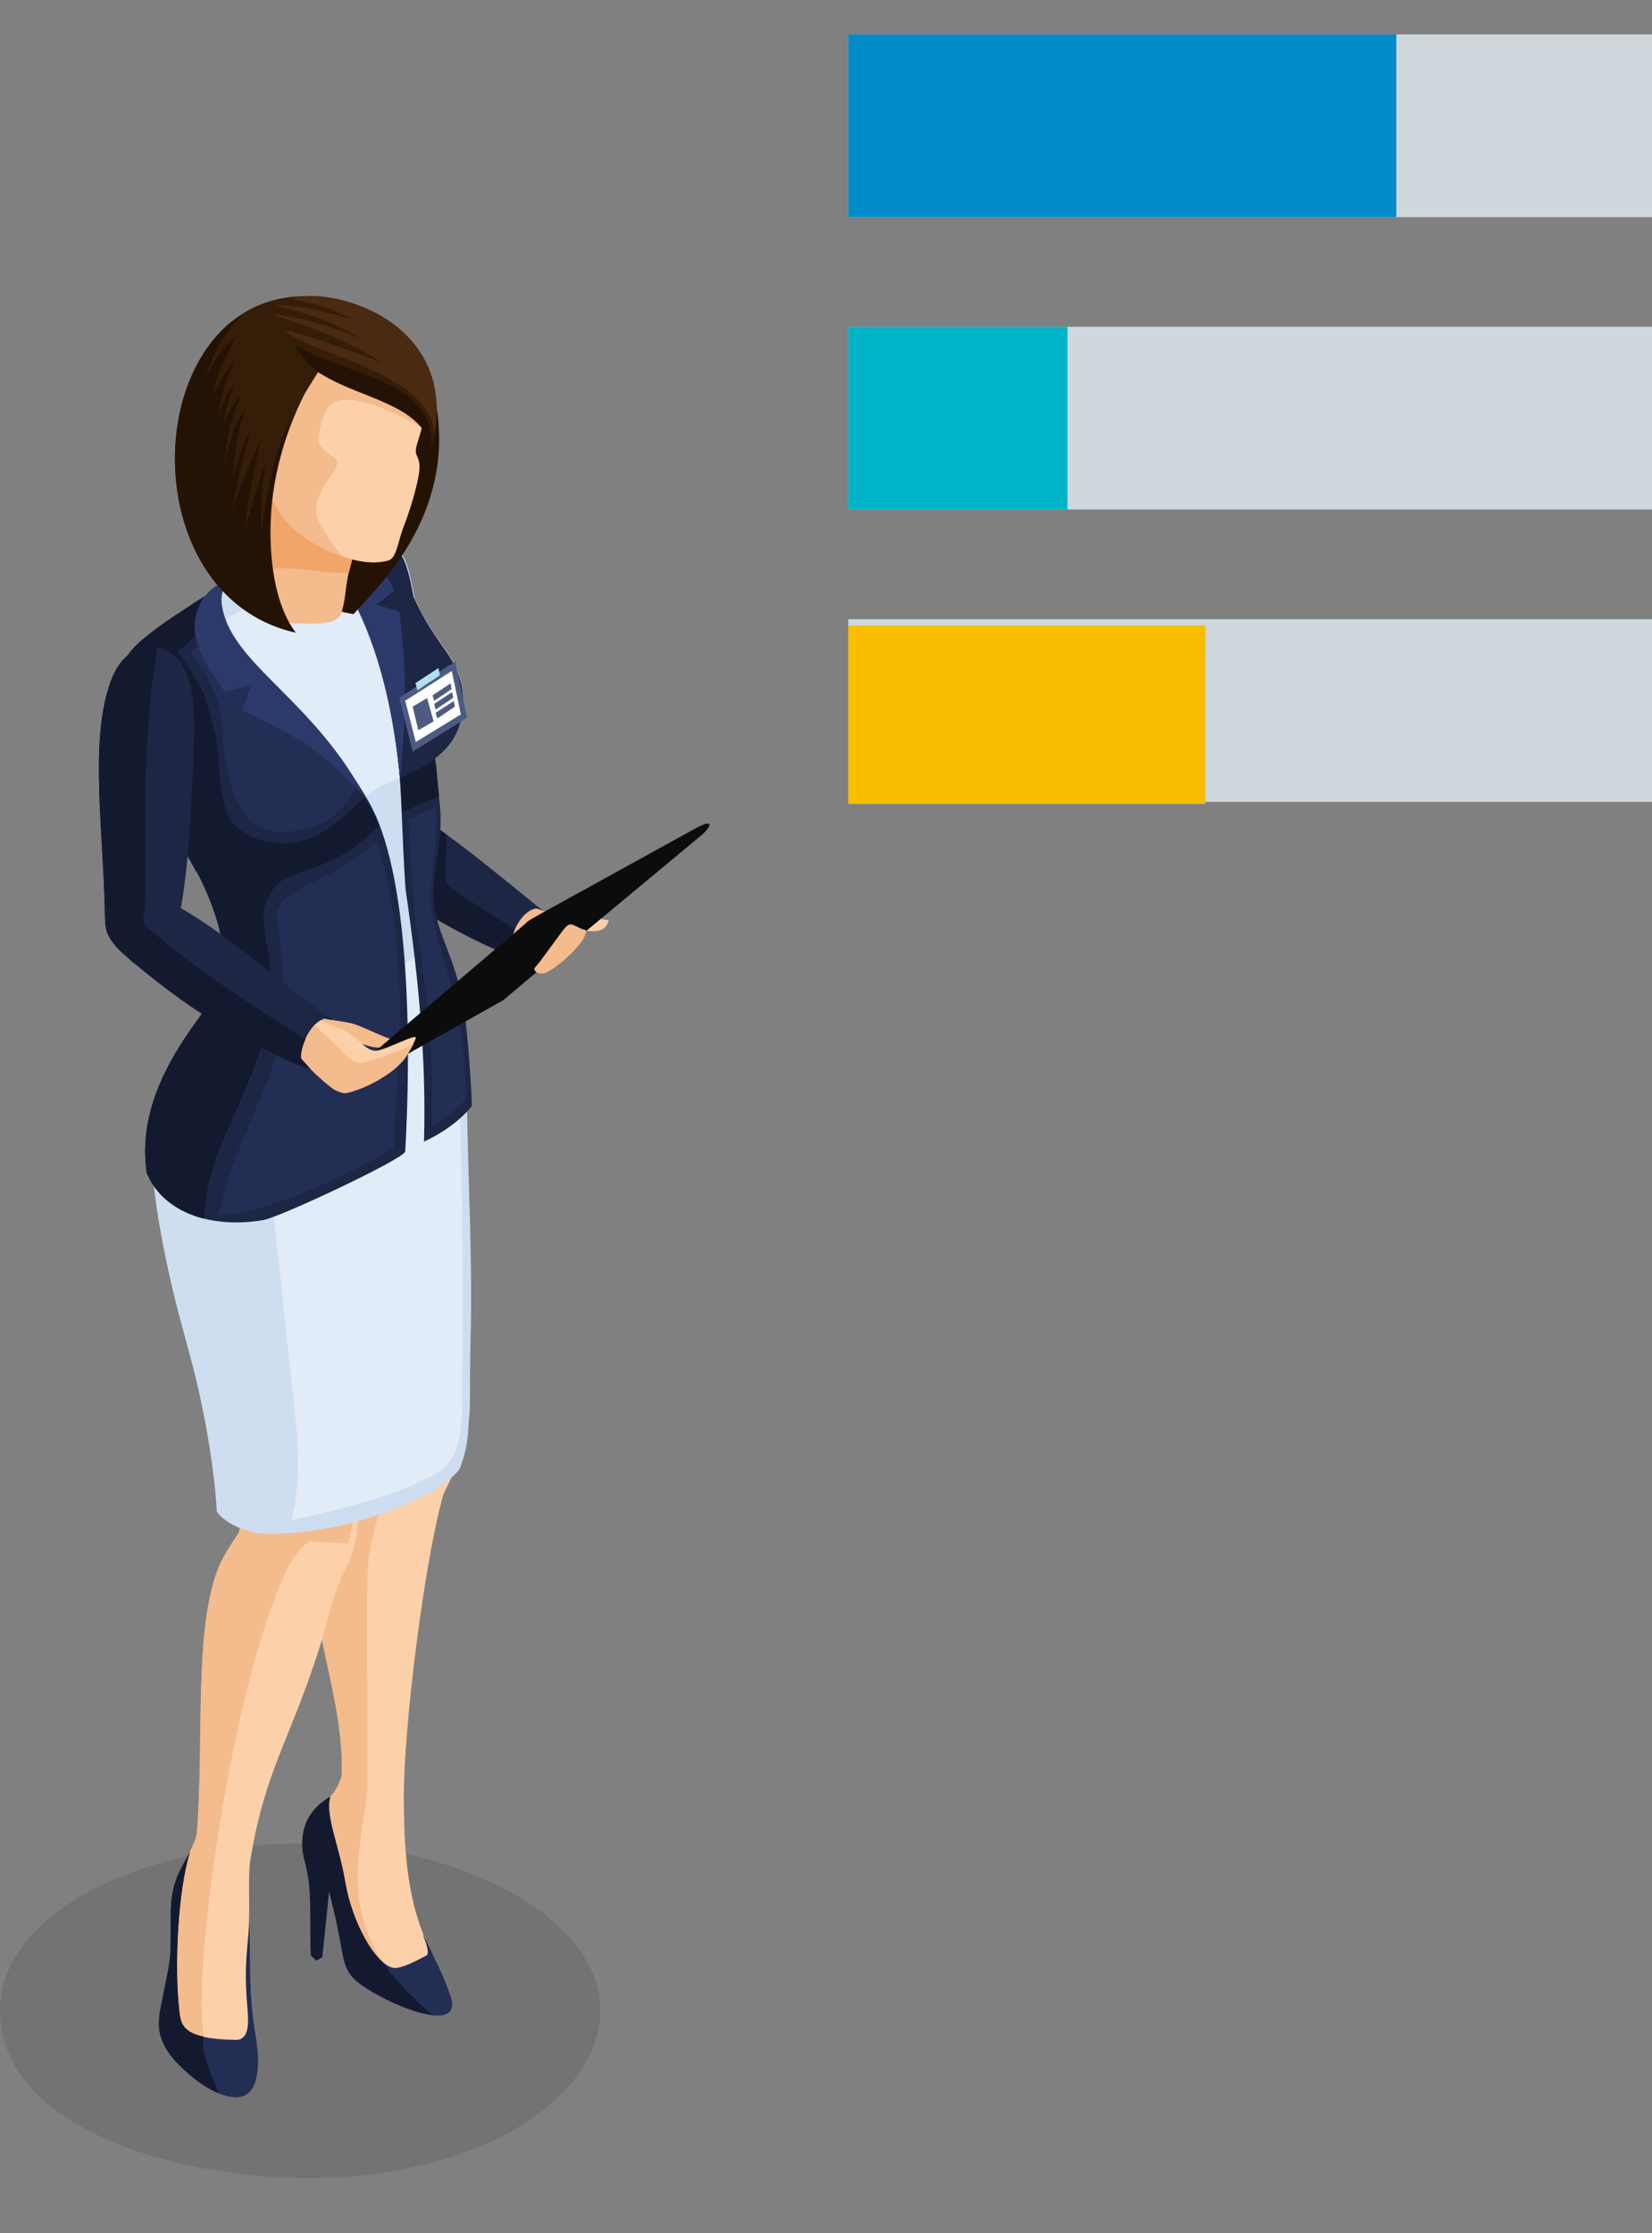 <svg width="37" height="50" viewBox="0 0 37 50" fill="none" xmlns="http://www.w3.org/2000/svg">
<rect x="0" y="0" width="37" height="50" fill="#808080" stroke="none"/>
<g clip-path="url(#clip0_2435_30344)">
<path opacity="0.1" d="M7.386 48.755C4.449 48.893 -0.019 47.807 6.08263e-05 44.999C0.025 41.693 7.227 40.019 11.46 42.377C15.521 44.639 12.954 48.503 7.386 48.761V48.755Z" fill="black"/>
<path fill-rule="evenodd" clip-rule="evenodd" d="M12.095 20.345C11.689 20.177 11.167 21.335 11.562 21.455C11.962 21.581 12.483 20.501 12.095 20.345Z" fill="#131A30"/>
<path fill-rule="evenodd" clip-rule="evenodd" d="M11.803 20.242C11.987 20.356 12.235 20.38 12.331 20.488C12.89 21.094 11.663 21.586 11.612 21.556C11.454 21.46 11.295 21.13 11.008 20.842L11.803 20.248V20.242Z" fill="#F4BB8C"/>
<path fill-rule="evenodd" clip-rule="evenodd" d="M7.595 19.019C8.504 19.763 9.559 20.621 11.542 21.455C11.244 21.287 11.625 20.279 12.095 20.339C10.958 19.421 9.68 18.329 8.485 17.735C7.799 17.471 7.233 17.687 7.1 18.035C7.004 18.287 7.061 18.575 7.595 19.013V19.019Z" fill="#1D2645"/>
<path fill-rule="evenodd" clip-rule="evenodd" d="M7.595 19.019C8.504 19.763 9.559 20.621 11.542 21.455C11.39 21.371 11.415 21.077 11.53 20.807C10.722 20.279 10.042 19.895 10.011 19.781C9.941 19.547 10.017 19.115 9.991 18.677C9.483 18.305 8.974 17.975 8.479 17.735C7.792 17.471 7.227 17.687 7.093 18.035C6.998 18.287 7.055 18.575 7.589 19.013L7.595 19.019Z" fill="#131A30"/>
<path fill-rule="evenodd" clip-rule="evenodd" d="M6.839 23.398C6.521 24.328 6.826 25.87 7.093 27.484C7.239 28.372 7.475 29.284 7.589 30.07C7.716 30.94 7.78 31.504 7.742 31.936C7.659 32.956 7.201 33.172 7.03 34.504C6.82 36.118 7.722 37.972 7.659 39.754C7.614 39.91 7.545 40.06 7.43 40.192C6.674 41.068 7.456 40.954 7.379 42.112C7.379 42.214 7.792 43.984 7.792 43.984C7.792 43.984 8.917 44.278 9 44.266C9.083 44.254 9.782 44.026 9.782 44.026C9.725 43.93 9.661 43.696 9.617 43.606C9.108 42.592 9.045 41.356 9.045 40.21C9.045 38.65 9.502 34.966 9.928 33.466C10.354 32.548 10.506 32.458 10.443 30.862C10.341 28.264 10.532 26.344 10.189 23.596L6.845 23.398H6.839Z" fill="#FCD1A9"/>
<path fill-rule="evenodd" clip-rule="evenodd" d="M7.716 31.11C7.748 31.439 7.754 31.709 7.735 31.938C7.653 32.958 7.195 33.173 7.023 34.505C6.814 36.12 7.716 37.974 7.653 39.755C7.608 39.911 7.538 40.062 7.424 40.194C6.667 41.069 7.449 40.956 7.373 42.114C7.373 42.215 7.786 43.986 7.786 43.986C7.786 43.986 8.472 44.166 8.809 44.237C8.39 43.727 8.097 43.139 8.021 42.336C7.951 41.568 8.225 40.386 8.231 39.935C8.244 38.562 8.186 35.52 8.25 34.98C8.352 34.092 8.676 33.383 9.038 32.123C9.14 31.77 9.013 31.547 8.123 31.457L7.71 31.104L7.716 31.11Z" fill="#F4BB8C"/>
<path fill-rule="evenodd" clip-rule="evenodd" d="M9.458 43.288C9.578 43.498 9.706 43.798 9.82 44.026C9.96 44.32 10.03 44.512 10.106 44.74C10.144 44.854 10.131 44.962 10.081 45.028C9.807 45.37 8.453 44.746 7.996 44.368C7.703 44.122 7.697 43.834 7.627 43.48C7.526 42.946 7.506 42.886 7.373 42.34L7.22 43.822L7.093 43.894C7.068 43.288 6.998 42.49 6.896 41.974C6.858 41.77 6.788 41.536 6.782 41.422C6.725 40.75 7.081 40.42 7.398 40.234C7.278 40.642 7.595 41.308 7.735 42.142C7.881 43.018 8.396 43.972 8.803 44.056C8.975 44.092 9.35 43.888 9.553 43.78C9.629 43.738 9.54 43.486 9.464 43.3L9.458 43.288Z" fill="#232E54"/>
<path fill-rule="evenodd" clip-rule="evenodd" d="M9.693 45.112C9.172 45.059 8.333 44.639 7.989 44.356C7.697 44.111 7.691 43.822 7.621 43.468C7.519 42.934 7.5 42.874 7.367 42.328L7.214 43.81L7.081 43.895L6.96 43.781C6.934 43.211 6.979 42.425 6.89 41.968C6.852 41.764 6.782 41.531 6.775 41.416C6.718 40.745 7.074 40.414 7.392 40.228C7.271 40.636 7.589 41.303 7.729 42.136C7.85 42.856 8.218 43.63 8.574 43.931C8.867 44.368 9.261 44.74 9.693 45.118V45.112Z" fill="#131A30"/>
<path fill-rule="evenodd" clip-rule="evenodd" d="M5.695 33.813C5.396 34.257 5.059 34.701 4.907 35.067C4.341 36.453 4.576 38.895 4.417 40.995C4.405 41.205 4.265 41.397 4.201 41.595C4.106 41.895 3.998 42.243 3.928 42.675C3.845 43.221 3.776 43.869 3.82 44.679C3.833 44.961 3.941 45.099 3.96 45.489L5.612 46.035C5.581 45.699 5.549 45.183 5.542 44.619C5.542 44.115 5.555 43.569 5.574 43.065C5.593 42.489 5.555 41.967 5.606 41.649C5.93 39.651 6.496 38.955 7.144 36.927C7.411 36.087 7.417 35.727 7.818 34.965C7.989 34.575 8.091 33.897 7.996 33.201C7.907 32.547 6.687 33.153 5.695 33.807V33.813Z" fill="#FCD1A9"/>
<path fill-rule="evenodd" clip-rule="evenodd" d="M3.934 28.864C4.735 31.282 5.364 32.164 5.473 33.202C5.511 33.538 5.422 33.982 5.326 34.42L7.799 34.558C7.869 34.288 7.932 33.928 8.002 33.424C8.078 32.86 7.996 32.266 7.907 31.93C7.697 31.138 7.335 29.974 6.756 28.426L3.915 28.63L3.928 28.864H3.934Z" fill="#F4BB8C"/>
<path fill-rule="evenodd" clip-rule="evenodd" d="M6.318 32.057C6.299 32.369 6.254 32.645 6.172 32.921C5.975 33.587 5.155 34.457 4.901 35.081C4.335 36.467 4.57 38.909 4.411 41.009C4.398 41.219 4.259 41.411 4.195 41.609C4.1 41.909 3.992 42.257 3.922 42.689C3.839 43.235 3.769 43.883 3.814 44.693C3.826 44.975 3.934 45.113 3.953 45.503L4.57 45.707C4.437 44.675 4.583 43.313 4.748 42.029C5.04 39.833 5.549 37.337 6.203 35.657C6.426 35.081 6.636 34.661 7.106 34.373C6.534 34.277 7.22 33.785 7.595 32.981L6.312 32.057H6.318Z" fill="#F4BB8C"/>
<path fill-rule="evenodd" clip-rule="evenodd" d="M4.246 41.477C4.093 41.783 3.953 41.939 3.864 42.383C3.776 42.821 3.877 43.547 3.769 44.087L3.598 44.951C3.496 45.455 3.572 45.827 4.112 46.331C4.602 46.793 5.11 47.027 5.428 46.937C5.657 46.871 5.892 46.535 5.72 45.545C5.574 44.717 5.606 43.937 5.587 43.061C5.504 43.907 5.473 44.195 5.549 45.053C5.568 45.293 5.574 45.677 5.282 45.671C4.062 45.653 4.049 45.341 4.011 44.981C3.903 44.015 3.985 42.329 4.252 41.477H4.246Z" fill="#232E54"/>
<path fill-rule="evenodd" clip-rule="evenodd" d="M4.246 41.477C4.093 41.783 3.953 41.939 3.864 42.383C3.776 42.821 3.877 43.547 3.769 44.087L3.598 44.951C3.496 45.455 3.572 45.827 4.112 46.331C4.379 46.583 4.653 46.763 4.894 46.865C4.958 46.889 4.468 46.067 4.557 45.599C4.049 45.485 4.036 45.245 4.011 44.975C3.903 44.009 3.985 42.323 4.252 41.471L4.246 41.477Z" fill="#131A30"/>
<path fill-rule="evenodd" clip-rule="evenodd" d="M4.405 19.51C4.85 20.35 5.091 21.28 5.015 21.826C5.002 21.886 4.989 21.946 4.977 22C4.843 22.396 4.608 22.72 4.373 23.056C3.953 23.638 3.712 24.064 3.521 24.766C3.267 25.696 3.477 27.136 3.845 28.75C4.049 29.638 4.341 30.55 4.5 31.336C4.646 32.056 5.187 33.076 4.901 33.814C5.282 34.144 5.409 34.324 6.038 34.336C7.729 34.378 9.903 33.496 10.303 32.872C10.437 32.518 10.481 32.248 10.5 31.81C10.545 31.48 10.513 31.09 10.538 30.07C10.589 28.204 10.481 26.452 10.456 24.574C10.405 24.046 10.36 23.488 10.335 22.948C10.335 22.816 10.316 22.69 10.303 22.57C10.29 22.438 10.265 22.306 10.239 22.18C10.093 21.502 9.782 20.986 9.667 20.452C9.496 19.648 9.877 18.856 9.782 17.926C9.756 17.674 9.731 17.428 9.706 17.176C9.617 16.324 9.604 15.574 9.502 14.83C9.369 13.87 9.248 13.054 9.121 12.67C9.083 12.532 9.006 12.4 8.924 12.286C8.657 11.926 8.174 11.74 7.335 12.07C6.578 12.37 5.587 12.766 4.71 13.282C4.328 13.504 3.127 14.35 2.867 14.692C2.733 14.866 2.651 15.07 2.631 15.334C2.542 16.582 3.839 18.424 4.417 19.504L4.405 19.51Z" fill="#CEDDF0"/>
<path fill-rule="evenodd" clip-rule="evenodd" d="M8.511 17.62C8.11 17.812 7.722 18.376 7.087 18.7C6.667 18.916 5.778 19.054 5.142 18.34C5.028 18.016 4.939 17.71 4.926 17.392C4.869 16.18 4.691 15.526 3.96 14.548C4.417 14.314 4.881 14.062 5.136 13.804L8.021 12.316L8.943 12.544C9.242 13.36 9.426 13.792 9.998 14.578C10.328 15.034 10.462 15.562 10.322 16.12C10.112 16.978 9.235 17.26 8.504 17.614L8.511 17.62Z" fill="#E2ECF8"/>
<path fill-rule="evenodd" clip-rule="evenodd" d="M3.515 24.767C3.261 25.697 3.47 27.137 3.839 28.751C4.042 29.639 4.335 30.551 4.494 31.337C4.602 31.841 4.799 32.855 4.856 33.839C5.047 34.139 5.638 34.361 6.038 34.337C6.547 31.559 5.561 28.511 5.466 26.159C5.422 24.959 6.134 25.139 7.494 24.551C8.778 23.999 9.197 23.033 8.117 23.357C6.775 23.759 5.917 23.429 5.987 22.805C6.019 22.499 6.07 22.199 6.076 21.947L6.114 21.893C5.739 21.917 5.384 21.887 5.021 21.797C5.009 21.875 4.996 21.947 4.977 22.007C4.843 22.403 4.608 22.727 4.373 23.063C3.973 23.627 3.706 24.095 3.521 24.773L3.515 24.767Z" fill="#CEDDF0"/>
<path fill-rule="evenodd" clip-rule="evenodd" d="M6.114 27.083C6.292 28.643 6.426 30.047 6.604 31.631C6.693 32.393 6.725 33.281 6.528 34.031C7.703 33.803 9.14 33.383 9.839 32.951C10.449 32.573 10.341 31.469 10.354 30.797C10.398 28.559 10.335 26.327 10.284 24.101C10.258 22.907 10.227 22.163 9.782 21.113C8.956 21.725 8.11 22.085 6.75 22.373C7.239 23.045 7.551 23.249 8.009 23.135C8.39 23.039 8.835 22.979 9.07 23.099C9.337 23.237 9.331 23.603 8.905 24.101C8.625 24.425 7.373 25.199 6.426 25.523C5.79 25.739 6.045 26.477 6.114 27.083Z" fill="#E2ECF8"/>
<path fill-rule="evenodd" clip-rule="evenodd" d="M4.405 19.517C4.907 20.453 5.142 21.503 4.97 22.007C4.78 22.565 2.981 24.161 3.286 26.255C3.61 27.083 4.64 27.527 5.892 27.317C6.28 27.251 9.064 25.937 9.076 25.781C9.197 23.675 9.223 19.763 8.307 18.041C7.57 16.649 6.496 15.965 5.771 15.143C5.568 14.879 5.174 14.357 4.932 13.949C4.862 13.907 4.805 13.841 4.767 13.757C4.71 13.607 4.672 13.439 4.786 13.229C4.271 13.523 3.795 13.853 3.426 14.225C2.975 14.483 2.65 14.789 2.606 15.347C2.517 16.595 3.814 18.437 4.392 19.517H4.405ZM7.074 12.545C6.903 12.491 6.706 12.437 6.509 12.407C6.795 12.287 7.068 12.179 7.316 12.083C8.155 11.753 8.638 11.933 8.905 12.299C8.987 12.413 9.064 12.545 9.102 12.683C9.235 13.067 9.356 13.883 9.483 14.843C9.585 15.587 9.686 16.433 9.775 17.285C9.801 17.537 9.826 17.789 9.852 18.035C9.947 18.965 9.591 19.643 9.756 20.447C9.89 21.083 10.169 21.431 10.367 22.439C10.443 22.811 10.538 23.927 10.57 24.761C10.449 24.923 10.087 25.289 9.496 25.559C9.553 23.675 9.362 21.809 9.083 19.907C8.93 17.711 9.045 15.497 8.18 13.403C7.92 12.857 7.506 12.617 7.061 12.557L7.074 12.545Z" fill="#1D2645"/>
<path fill-rule="evenodd" clip-rule="evenodd" d="M4.405 19.517C4.907 20.453 5.142 21.503 4.97 22.007C4.78 22.565 2.981 24.161 3.286 26.255C3.489 26.765 3.953 27.131 4.576 27.287C4.589 25.451 6.159 24.059 6.063 21.791C6.032 20.993 5.631 20.399 6.229 19.781C6.368 19.637 6.756 19.529 7.08 19.409C7.862 19.133 8.161 18.767 8.504 18.491C7.894 17.213 7.068 16.457 6.349 15.767L4.792 16.331C4.614 15.503 4.271 14.873 3.75 14.315V14.051C3.146 14.351 2.669 14.657 2.618 15.335C2.53 16.583 3.826 18.425 4.405 19.505V19.517ZM9.013 18.185C9.305 18.053 9.566 17.945 9.832 17.825C9.832 17.813 9.832 17.801 9.832 17.789C9.813 17.621 9.794 17.447 9.782 17.279L9.763 17.099C9.616 16.319 9.273 15.545 9.013 14.807L8.523 14.987C8.835 16.073 8.949 17.087 9.013 18.185Z" fill="#131A30"/>
<path fill-rule="evenodd" clip-rule="evenodd" d="M8.186 17.844C7.881 18.096 7.545 18.468 7.081 18.708C6.661 18.924 5.771 19.062 5.136 18.348C5.021 18.024 4.932 17.718 4.92 17.4C4.862 16.188 4.684 15.534 3.953 14.556C4.373 14.34 4.735 14.238 5.002 14.004C5.714 15.402 7.049 16.014 8.186 17.838V17.844ZM7.074 12.54C7.551 12.714 7.945 13.428 8.098 13.794C8.638 15.078 8.848 16.224 8.956 17.424C9.566 17.142 10.15 16.83 10.322 16.134C10.462 15.576 10.322 15.048 9.998 14.592C9.426 13.8 9.242 13.374 8.943 12.558L8.021 12.33L7.074 12.54Z" fill="#1D2645"/>
<path fill-rule="evenodd" clip-rule="evenodd" d="M4.519 14.369L4.265 14.609C4.551 14.993 4.945 15.581 4.97 16.253C4.996 16.937 5.129 17.579 5.326 17.975C5.638 18.611 6.178 18.725 6.864 18.551C7.309 18.437 7.716 18.161 7.964 17.645C7.456 16.781 5.002 14.795 4.519 14.369Z" fill="#232E54"/>
<path fill-rule="evenodd" clip-rule="evenodd" d="M8.835 13.217L8.428 13.536L8.943 13.691C9.095 14.838 9.114 15.78 8.962 17.43C8.809 15.983 8.53 14.61 7.881 13.386C7.773 13.181 7.443 12.527 6.521 12.414L7.061 12.185C7.913 12.041 8.485 12.527 8.835 13.223V13.217Z" fill="#2C3A6B"/>
<path fill-rule="evenodd" clip-rule="evenodd" d="M4.621 15.69C4.303 15.84 3.534 17.544 3.235 17.148C2.555 16.254 2.206 15.138 3.191 14.316C3.629 13.95 4.176 13.596 4.767 13.266V13.878C4.5 14.118 4.259 14.364 3.953 14.604C4.239 14.988 4.449 15.222 4.621 15.684V15.69Z" fill="#131A30"/>
<path fill-rule="evenodd" clip-rule="evenodd" d="M4.926 13.055C4.614 13.265 4.487 13.445 4.405 13.715C4.239 14.261 4.538 14.783 5.028 15.485L5.631 15.329L5.428 15.905C6.782 16.529 7.341 16.919 8.199 17.885C7.093 15.773 5.364 14.957 5.015 13.757C4.862 13.235 5.072 13.091 5.186 12.905C5.206 12.875 4.913 13.097 4.913 13.061L4.926 13.055Z" fill="#2C3A6B"/>
<path fill-rule="evenodd" clip-rule="evenodd" d="M6.299 21.318C6.4 22.356 6.305 23.184 6.184 23.622C5.905 24.6 5.218 25.764 4.894 27.198C6.299 27.18 8.809 25.722 8.809 25.71C8.873 24.276 9.248 21.336 8.434 18.822C7.913 19.344 7.36 19.572 6.922 19.794C5.956 20.292 6.203 20.388 6.299 21.324V21.318Z" fill="#232E54"/>
<path fill-rule="evenodd" clip-rule="evenodd" d="M9.782 18.064C9.559 18.154 9.375 18.233 9.146 18.323C9.191 19.223 9.229 20.062 9.35 20.872C9.623 22.691 9.706 23.363 9.68 25.241C10.023 25 10.163 24.887 10.437 24.605C10.398 22.427 9.941 21.755 9.686 20.512C9.559 19.913 9.782 19.253 9.775 18.07L9.782 18.064Z" fill="#232E54"/>
<path fill-rule="evenodd" clip-rule="evenodd" d="M4.341 11.29C4.182 9.334 4.977 5.956 8.009 6.862C8.93 7.138 9.54 7.804 9.756 8.98C10.246 11.596 8.339 13.246 7.92 13.75C7.011 13.612 4.449 12.64 4.341 11.29Z" fill="#241304"/>
<path fill-rule="evenodd" clip-rule="evenodd" d="M5.206 13.206C5.123 13.782 6.464 14.046 7.29 13.944C7.386 13.932 7.468 13.902 7.519 13.872C7.576 13.836 7.608 13.8 7.614 13.794C7.703 13.602 7.729 13.326 7.735 13.284C7.792 12.78 7.907 12.318 8.244 11.706L6.07 10.896L5.517 10.668C5.797 11.754 5.6 12.27 5.206 13.2V13.206Z" fill="#F4BB8C"/>
<path fill-rule="evenodd" clip-rule="evenodd" d="M5.186 13.05C5.186 13.05 5.186 13.08 5.186 13.086C5.975 12.426 7.042 12.876 7.811 12.822C7.837 12.768 8.015 11.958 8.04 11.94C8.11 11.76 8.136 11.79 8.225 11.556L6.051 10.746L5.498 10.518C5.778 11.604 5.581 12.12 5.186 13.05Z" fill="#F1A669"/>
<path fill-rule="evenodd" clip-rule="evenodd" d="M8.606 10.589L7.672 10.031L8.053 8.471L8.816 7.355C10.068 8.105 9.388 10.476 8.6 10.584L8.606 10.589Z" fill="#241304"/>
<path fill-rule="evenodd" clip-rule="evenodd" d="M7.589 12.43C6.413 11.95 6.064 11.392 5.797 10.246C5.282 9.916 5.059 9.64 5.008 9.334C4.881 8.608 5.301 7.816 5.879 7.372C6.388 6.988 6.972 6.868 7.646 6.988C8.949 7.228 9.426 8.014 9.521 9.07C9.54 9.274 9.419 9.706 9.35 9.91C9.242 10.252 9.413 10.162 9.394 10.51C9.388 10.666 9.267 11.206 9.038 11.8C8.905 12.142 8.886 12.496 8.695 12.55C8.504 12.604 8.123 12.64 7.583 12.424L7.589 12.43Z" fill="#FCD1A9"/>
<path fill-rule="evenodd" clip-rule="evenodd" d="M7.589 12.43C6.407 11.95 6.064 11.392 5.797 10.246C5.282 9.916 5.059 9.64 5.008 9.334C4.881 8.608 5.301 7.816 5.879 7.372C6.388 6.988 6.972 6.868 7.646 6.988C8.46 7.138 9.222 9.028 9.464 9.592C8.981 9.274 7.958 8.812 7.513 8.992C7.233 9.106 7.189 9.532 7.144 9.724C7.049 10.132 7.551 10.168 7.557 10.36C7.564 10.558 6.992 11.014 7.093 11.554C7.125 11.704 7.487 12.268 7.665 12.448C7.64 12.442 7.614 12.43 7.589 12.418V12.43Z" fill="#F4BB8C"/>
<path fill-rule="evenodd" clip-rule="evenodd" d="M9.369 8.057C9.083 7.937 7.576 7.601 7.157 8.279C6.75 8.927 6.369 9.545 6.006 10.079C5.867 10.283 5.765 10.229 5.746 10.577C5.727 10.955 5.148 9.785 5.021 9.419C4.665 8.411 4.977 7.601 5.975 7.031C7.227 6.317 8.949 6.983 9.375 8.057H9.369Z" fill="#361D07"/>
<path fill-rule="evenodd" clip-rule="evenodd" d="M5.708 9.485C5.225 9.263 5.148 9.815 5.186 10.157C5.212 10.391 5.409 10.397 5.46 10.589C5.517 10.817 5.682 10.937 5.835 10.949C6.14 10.979 6.013 10.523 5.994 10.349C6.064 10.073 6.013 9.629 5.708 9.485Z" fill="#E8A476"/>
<path fill-rule="evenodd" clip-rule="evenodd" d="M5.841 10.163C5.765 9.923 5.752 9.629 5.409 9.623C5.707 9.683 5.739 9.947 5.841 10.163Z" fill="#DB9669"/>
<path fill-rule="evenodd" clip-rule="evenodd" d="M9.655 10.067C9.648 9.755 9.318 9.377 9.21 9.299C8.695 8.909 7.735 8.681 7.049 8.297C6.407 8.699 6.14 9.365 5.619 9.035C4.532 8.345 4.799 7.037 6.769 6.635C7.9 6.533 10.36 7.439 9.655 10.067Z" fill="#361D07"/>
<path fill-rule="evenodd" clip-rule="evenodd" d="M6.629 14.164C2.612 13.27 3.197 5.878 7.475 6.694C7.303 7.084 7.564 7.666 7.265 8.086C6.795 8.74 6.28 9.832 6.114 11.068C5.987 12.034 6.051 13.414 6.629 14.17V14.164Z" fill="#361D07"/>
<path fill-rule="evenodd" clip-rule="evenodd" d="M6.629 14.165C3.502 13.469 3.165 8.837 5.186 7.205C5.263 7.157 5.339 7.103 5.428 7.043C4.989 7.505 4.843 7.745 4.589 8.477C4.824 7.991 5.034 7.775 5.294 7.523C5.047 8.003 4.875 8.333 4.761 8.873C4.97 8.453 5.097 8.255 5.269 8.063C5.078 8.465 4.945 8.825 4.907 9.263C5.021 8.933 5.11 8.783 5.294 8.501C5.085 8.999 5.085 9.083 4.996 9.545C5.129 9.197 5.237 9.011 5.409 8.819C5.155 9.419 5.091 9.761 5.028 10.379C5.186 9.833 5.193 9.575 5.523 9.101C5.282 9.749 5.282 10.061 5.205 10.727C5.307 10.373 5.434 9.947 5.612 9.623C5.466 10.217 5.294 10.811 5.199 11.423C5.403 10.817 5.644 10.271 5.886 9.731C5.733 10.253 5.58 10.997 5.492 11.795C5.625 11.375 5.854 10.613 5.975 10.253C5.879 10.679 5.809 11.381 5.854 11.879C6.095 10.271 6.292 9.767 6.591 9.293C6.369 9.815 6.191 10.421 6.102 11.063C5.975 12.029 6.038 13.409 6.617 14.165H6.629Z" fill="#241304"/>
<path fill-rule="evenodd" clip-rule="evenodd" d="M6.604 7.709C7.1 8.957 9.502 8.741 9.655 10.109C9.814 8.447 7.792 8.465 6.604 7.709Z" fill="#241304"/>
<path fill-rule="evenodd" clip-rule="evenodd" d="M6.496 6.7C6.585 6.676 6.674 6.652 6.769 6.634C7.85 6.538 10.144 7.36 9.731 9.724C9.636 8.326 7.036 7.978 6.343 7.384C6.992 7.534 7.805 7.828 8.555 8.128C7.722 7.546 6.68 7.246 6.07 7.03C6.769 7.102 7.449 7.312 8.11 7.6C7.405 7.174 6.953 7.036 6.153 6.838C6.814 6.826 7.284 6.994 7.881 7.15C7.411 6.874 6.839 6.742 6.489 6.694L6.496 6.7Z" fill="#4A2B12"/>
<path fill-rule="evenodd" clip-rule="evenodd" d="M2.479 15.256C1.989 16.594 2.326 18.646 2.352 20.578C2.364 21.604 3.82 21.556 4.004 20.584C4.239 19.414 4.29 17.998 4.335 16.84C4.379 15.79 4.348 14.674 3.572 14.518C3.006 14.404 2.663 14.752 2.479 15.256Z" fill="#1D2645"/>
<path fill-rule="evenodd" clip-rule="evenodd" d="M2.479 15.257C1.989 16.595 2.326 18.647 2.352 20.579C2.364 21.371 3.229 21.521 3.706 21.107C2.994 20.525 3.254 20.789 3.254 20.063C3.254 18.107 3.203 16.487 3.521 14.513C2.987 14.429 2.657 14.771 2.479 15.257Z" fill="#131A30"/>
<path fill-rule="evenodd" clip-rule="evenodd" d="M7.392 22.798C6.985 22.63 6.464 23.788 6.858 23.908C7.259 24.034 7.78 22.954 7.392 22.798Z" fill="#131A30"/>
<path fill-rule="evenodd" clip-rule="evenodd" d="M6.839 22.608C6.985 22.734 7.265 22.812 7.392 22.83C7.525 22.848 7.729 22.878 7.862 22.908C8.085 22.962 8.377 23.13 8.771 23.274C8.587 23.634 8.136 23.346 7.932 23.328C7.748 23.316 7.551 23.328 7.386 23.292C7.125 23.232 6.788 22.878 6.839 22.602V22.608Z" fill="#F4BB8C"/>
<path fill-rule="evenodd" clip-rule="evenodd" d="M13.157 20.5C13.303 20.542 13.462 20.584 13.633 20.602C13.563 20.914 13.239 20.86 12.972 20.812L13.157 20.5Z" fill="#FCD1A9"/>
<path fill-rule="evenodd" clip-rule="evenodd" d="M7.545 24.263C7.532 24.305 7.449 24.479 7.742 24.377L11.275 22.391L11.829 21.923L15.687 18.719C15.941 18.509 16.03 18.287 15.515 18.581L12.108 20.459C11.886 20.585 11.822 20.615 11.752 20.693L7.551 24.263H7.545Z" fill="#0C0C0D"/>
<path fill-rule="evenodd" clip-rule="evenodd" d="M12.909 20.74C13.15 20.872 13.157 20.77 13.106 20.932C13.036 21.166 12.47 21.688 12.197 21.79C12.197 21.79 12.057 21.82 11.987 21.742C11.93 21.676 12.006 21.652 12.108 21.508L12.572 20.878C12.712 20.692 12.756 20.656 12.903 20.74H12.909Z" fill="#F4BB8C"/>
<path fill-rule="evenodd" clip-rule="evenodd" d="M6.636 22.402C6.769 22.558 7.049 22.762 7.22 22.858C7.392 22.948 7.468 22.984 7.589 23.02C7.989 23.146 8.174 23.548 8.422 23.524C8.67 23.5 9.337 23.122 9.312 23.242C9.292 23.326 9.121 23.626 9.045 23.716C8.886 23.902 8.727 24.022 8.485 24.166C8.244 24.31 8.002 24.4 7.837 24.448C7.678 24.496 7.621 24.448 7.525 24.412C7.417 24.37 7.049 24.034 6.973 23.95C6.617 23.548 6.54 23.47 6.184 23.266L6.629 22.408L6.636 22.402Z" fill="#FCD1A9"/>
<path fill-rule="evenodd" clip-rule="evenodd" d="M6.636 22.402C6.636 22.402 6.636 22.408 6.648 22.414L6.591 22.582C6.699 22.624 7.208 23.104 7.29 23.176C7.697 23.542 7.881 23.896 8.225 23.776C8.644 23.626 8.898 23.554 9.261 23.374C9.197 23.494 9.102 23.656 9.051 23.722C8.892 23.908 8.733 24.028 8.492 24.172C8.25 24.316 8.009 24.406 7.843 24.454C7.684 24.502 7.627 24.454 7.532 24.418C7.424 24.376 7.055 24.04 6.979 23.956C6.623 23.554 6.547 23.476 6.191 23.272L6.636 22.414V22.402Z" fill="#F4BB8C"/>
<path fill-rule="evenodd" clip-rule="evenodd" d="M2.898 21.478C3.807 22.222 4.862 23.08 6.845 23.914C6.547 23.746 6.928 22.738 7.398 22.798C6.464 22.156 4.983 20.788 3.788 20.194C3.102 19.93 2.536 20.146 2.403 20.494C2.307 20.746 2.364 21.034 2.898 21.472V21.478Z" fill="#1D2645"/>
<path fill-rule="evenodd" clip-rule="evenodd" d="M2.898 21.479C3.807 22.223 4.862 23.081 6.845 23.915C6.693 23.831 6.718 23.531 6.845 23.261C5.759 22.595 4.672 21.881 3.706 21.101C3 20.531 3.248 20.777 3.254 20.081C2.822 20.063 2.498 20.249 2.403 20.495C2.307 20.747 2.364 21.035 2.898 21.473V21.479Z" fill="#131A30"/>
<path d="M8.943 15.623L9.242 16.829L10.462 16.067L10.195 14.807L8.943 15.623Z" fill="#4D5B82"/>
<path d="M9.076 15.689L9.312 16.613L10.322 15.995L10.119 15.023L9.076 15.689Z" fill="white"/>
<path d="M9.687 15.569L9.725 15.689L10.113 15.431L10.094 15.299L9.687 15.569Z" fill="#4D5B82"/>
<path d="M9.725 15.76L9.757 15.886L10.151 15.622L10.125 15.496L9.725 15.76Z" fill="#4D5B82"/>
<path d="M9.756 15.959L9.795 16.085L10.189 15.821L10.163 15.695L9.756 15.959Z" fill="#4D5B82"/>
<path d="M9.242 15.821L9.369 16.349L9.712 16.151L9.566 15.629L9.242 15.821Z" fill="#4D5B82"/>
<path d="M9.305 15.293L9.35 15.455L9.852 15.119L9.82 14.957L9.305 15.293Z" fill="#B0E0EE"/>
</g>
<rect x="19" y="0.771" width="18" height="4.091" fill="#CFD8DC"/>
<rect x="19" y="7.316" width="18" height="4.091" fill="#CFD8DC"/>
<rect x="19" y="0.771" width="12.273" height="4.091" fill="#008CC8"/>
<rect x="19" y="7.316" width="4.909" height="4.091" fill="#00B4C8"/>
<rect x="19" y="13.863" width="18" height="4.091" fill="#CFD8DC"/>
<rect x="19" y="14" width="8" height="4" fill="#FABE00"/>
<defs>
<clipPath id="clip0_2435_30344">
<rect width="15.89" height="43.2" fill="white" transform="translate(0 6.029)"/>
</clipPath>
</defs>
</svg>
